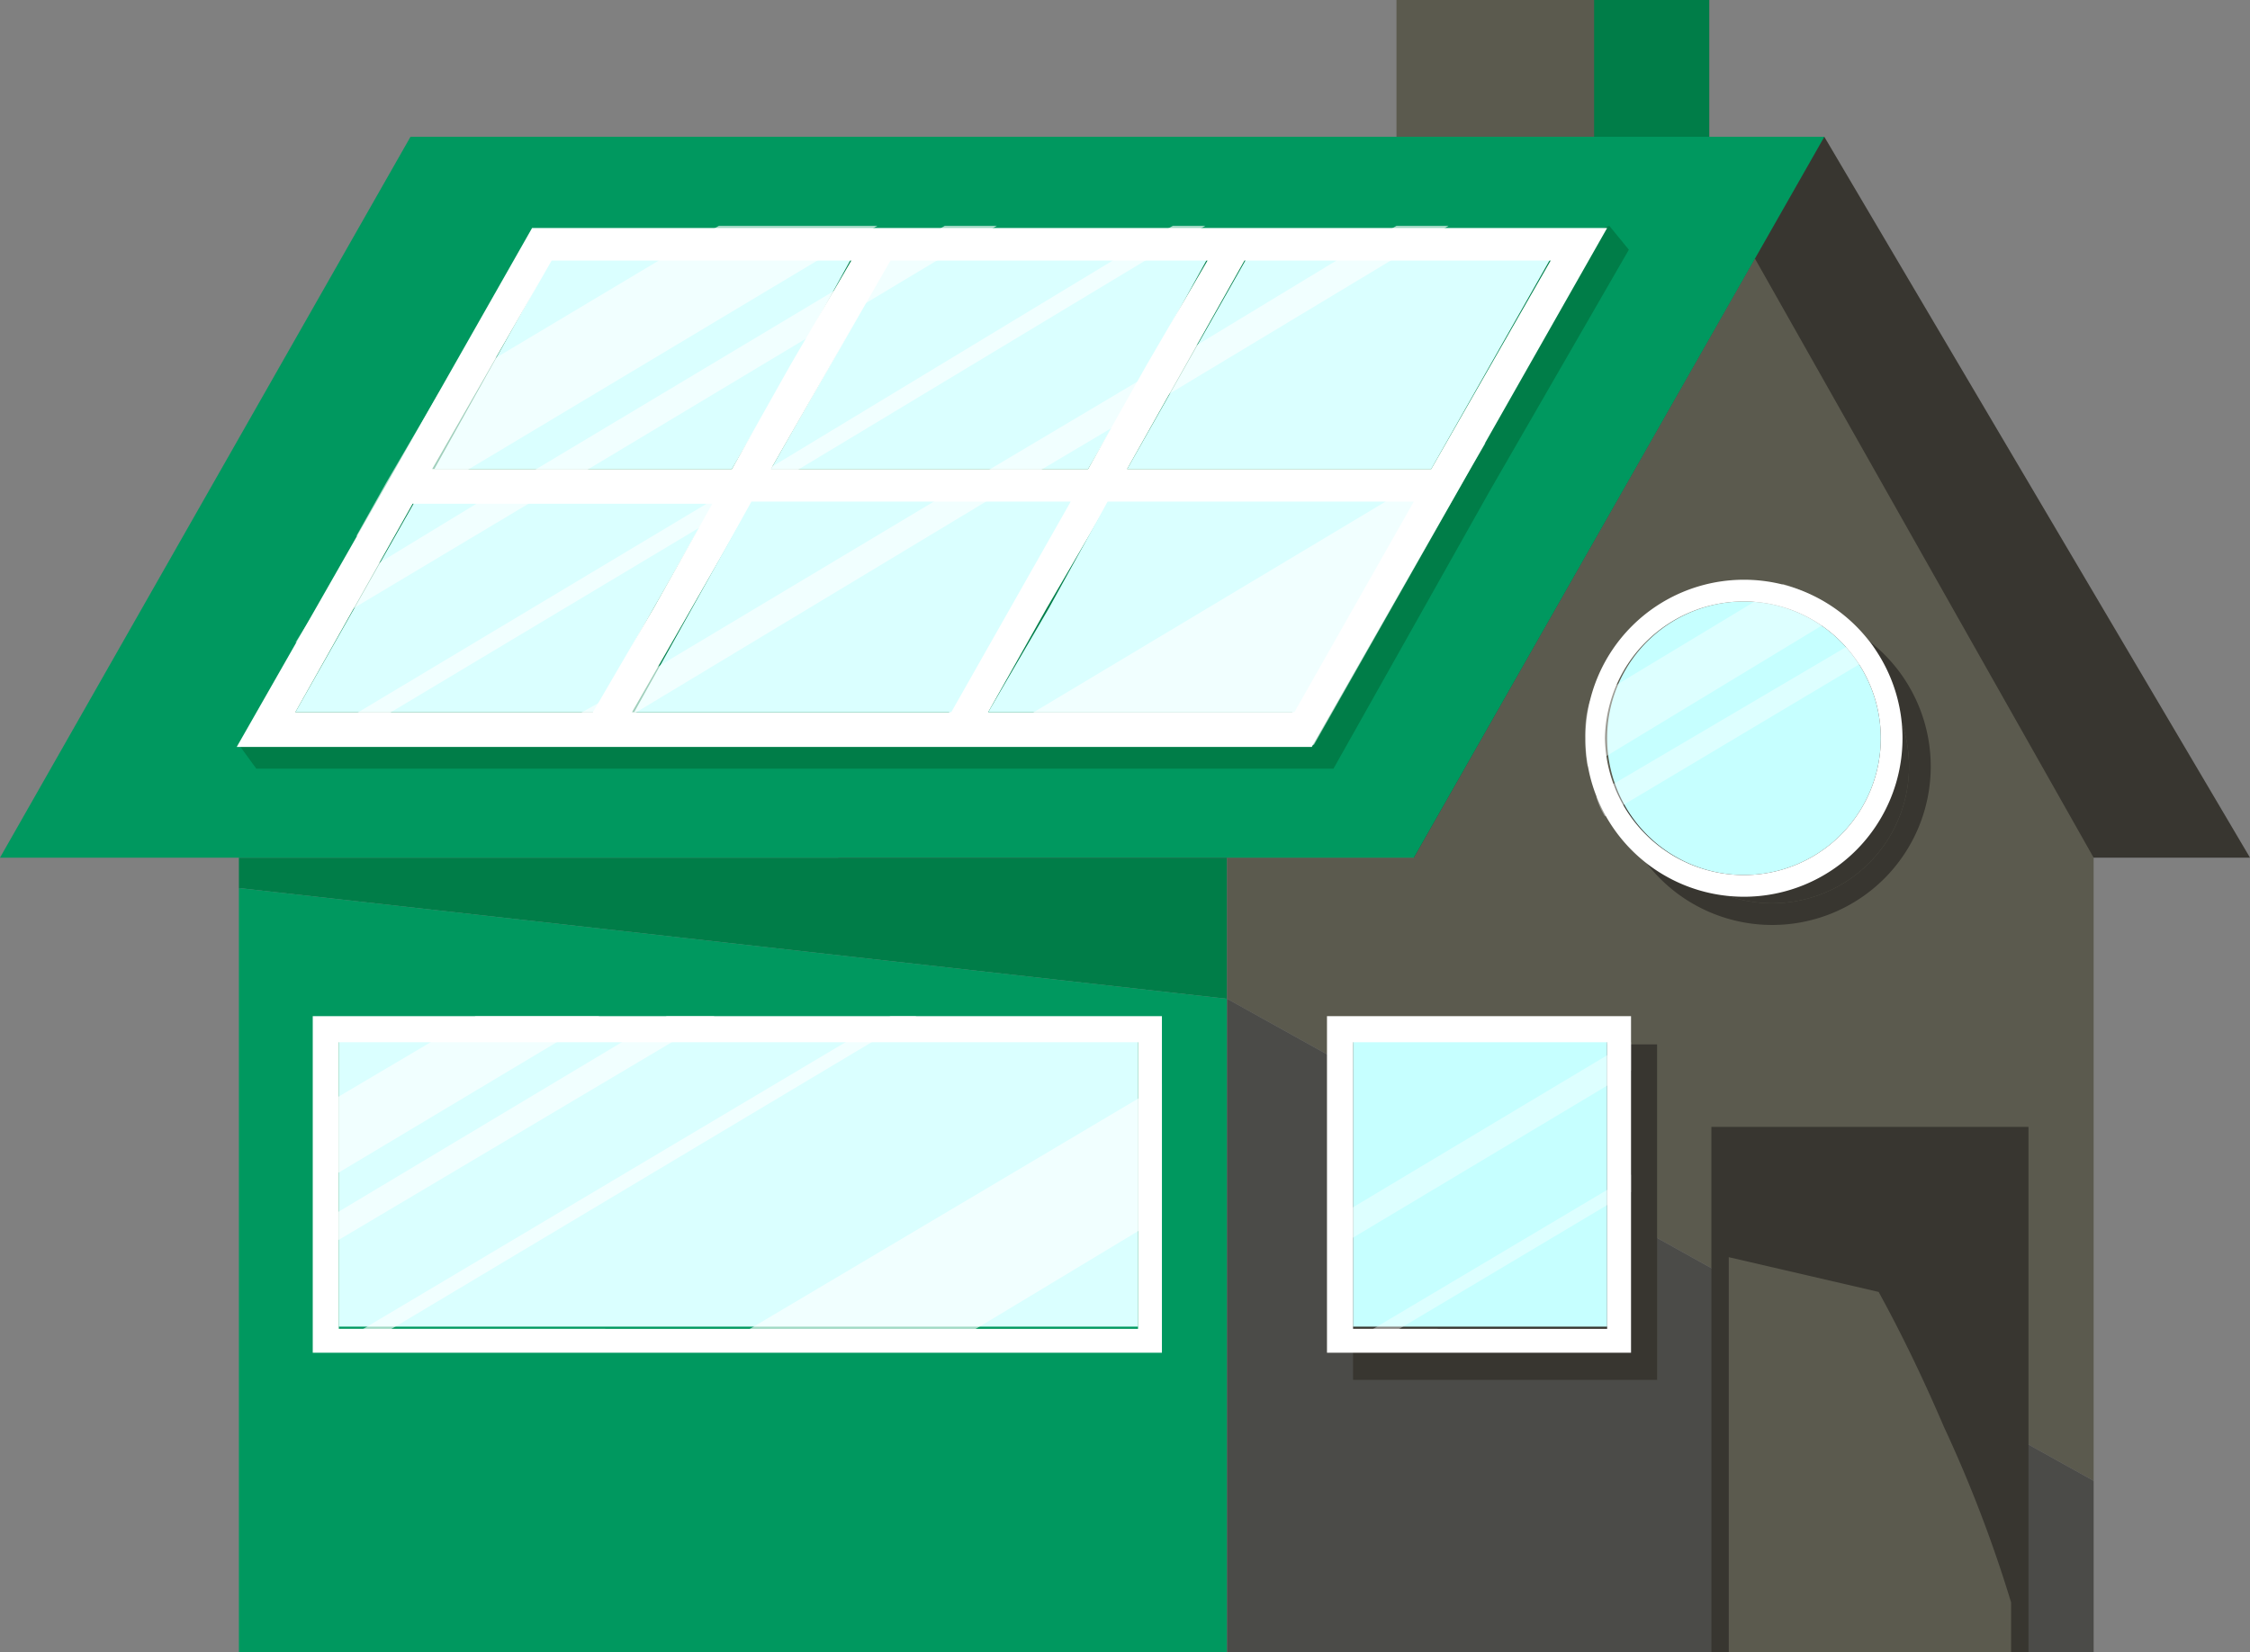 <svg id="graphic" xmlns="http://www.w3.org/2000/svg" viewBox="0 0 103.6 76.1">
  <rect x="0" y="0" width="103.6" height="76.1" fill="#808080" stroke="none"/>
  <title>whom-less</title>
  <g>
    <g>
      <polygon points="11 39.5 11 40.9 56.5 46 56.5 39.5 11 39.5" fill="#007d48"/>
      <polygon points="11 76.1 56.5 76.1 56.5 46 11 40.9 11 76.1" fill="#00985f"/>
    </g>
    <rect x="64.3" width="14.4" height="6.42" fill="#5b5a4e"/>
    <rect x="73.4" width="5.3" height="6.42" fill="#007d48"/>
    <polygon points="18.9 6.3 84 6.3 103.6 39.5 38.6 39.5 18.9 6.3" fill="#383630"/>
    <g>
      <polygon points="96.4 39.5 80.8 11.9 65.1 39.5 56.5 39.5 56.5 46 96.4 68.2 96.4 39.5" fill="#5b5a4e"/>
      <polygon points="56.5 46 56.5 76.1 96.4 76.1 96.4 68.2 56.5 46" fill="#4b4b48"/>
    </g>
    <rect x="78.8" y="51.9" width="14.6" height="24.21" fill="#383630"/>
    <rect x="62.3" y="48.1" width="14" height="15.45" fill="#383630"/>
    <polygon points="84 6.3 18.9 6.3 0 39.5 65.1 39.5 84 6.3" fill="#00985f"/>
    <g>
      <rect x="15.6" y="47.9" width="36.8" height="13.2" fill="#daffff"/>
      <path d="M458.8,696.5V712h39.1V696.5Zm38,14.4H460V697.7h36.8Z" transform="translate(-444.4 -649.7)" fill="#fff"/>
    </g>
    <g>
      <path d="M532.3,685a6.3,6.3,0,1,0-6.3,6.3A6.3,6.3,0,0,0,532.3,685Z" transform="translate(-444.4 -649.7)" fill="#383630"/>
      <path d="M526,677.7a7.3,7.3,0,1,0,7.3,7.3A7.3,7.3,0,0,0,526,677.7Zm-6.3,7.3a6.3,6.3,0,1,1,6.3,6.3A6.3,6.3,0,0,1,519.7,685Z" transform="translate(-444.4 -649.7)" fill="#383630"/>
    </g>
    <g>
      <rect x="62.3" y="47.9" width="11.7" height="13.2" fill="#c6ffff"/>
      <path d="M505.5,696.5V712h14V696.5Zm12.9,14.4H506.7V697.7h11.7Z" transform="translate(-444.4 -649.7)" fill="#fff"/>
    </g>
    <g>
      <path d="M531,683.7a6.3,6.3,0,0,0-6.3-6.3,6.3,6.3,0,1,0,0,12.6A6.3,6.3,0,0,0,531,683.7Z" transform="translate(-444.4 -649.7)" fill="#c6ffff"/>
      <path d="M524.7,676.4a7.3,7.3,0,1,0,7.3,7.3A7.3,7.3,0,0,0,524.7,676.4Zm-6.4,7.3a6.4,6.4,0,0,1,6.4-6.3,6.3,6.3,0,0,1,0,12.6A6.4,6.4,0,0,1,518.3,683.7Z" transform="translate(-444.4 -649.7)" fill="#fff"/>
    </g>
    <polygon points="74.1 10.4 71.3 11.5 59.1 11.5 57.4 11.5 42.8 11.5 41 11.5 25.4 11.5 18.7 23.3 12.8 33.6 11 34.3 11.8 35.4 27.4 35.4 29.2 35.4 43.8 35.4 45.5 35.4 61.4 35.4 68.6 22.6 75 11.5 74.1 10.4" fill="#007d48"/>
    <g>
      <polygon points="33.7 21.6 36.5 16.8 39.2 11.9 25.4 11.9 20 21.6 33.7 21.6" fill="#daffff"/>
      <polygon points="19.1 23.1 13.6 32.8 27.4 32.8 30.1 28 32.9 23.1 19.1 23.1" fill="#daffff"/>
      <polygon points="41 11.9 35.5 21.6 50.1 21.6 52.9 16.8 55.6 11.9 41 11.9" fill="#daffff"/>
      <polygon points="57.4 11.9 51.9 21.6 65.9 21.6 71.4 11.9 57.4 11.9" fill="#daffff"/>
      <path d="M518.4,660.2H468.9L462.2,672l-6.9,12.1h49.5l7.3-12.8h0Zm-30.3,22.3H473.5l5.5-9.6h14.6Zm-16.4,0H458l5.4-9.6h13.8l-2.7,4.8Zm11.9-20.8-2.8,4.8-2.7,4.8H464.3l5.5-9.6Zm13.6,4.8-2.7,4.8H479.9l5.5-9.6H500Zm-.9,4.8,5.4-9.6h14.1l-5.5,9.6Zm-3.7,6.4,2.8-4.8h14l-5.5,9.6h-14Z" transform="translate(-444.4 -649.7)" fill="#fff"/>
      <polygon points="65.1 23.1 51 23.1 48.3 28 45.5 32.8 59.6 32.8 65.1 23.1" fill="#daffff"/>
      <polygon points="34.6 23.1 29.2 32.8 43.8 32.8 49.3 23.1 34.6 23.1" fill="#daffff"/>
    </g>
    <g opacity="0.63">
      <polygon points="37.8 11.9 40.4 10.4 40.1 10.4 33.1 10.4 30.5 11.9 22.8 16.5 20.2 18.1 17.8 22.2 16.4 24.7 21.6 21.6 37.8 11.9" fill="#fff"/>
      <polygon points="63.8 23.1 47.6 32.8 45 34.3 52.3 34.3 60.5 34.3 64.7 26.9 67.7 21.6 68.4 20.4 63.8 23.1" fill="#fff"/>
      <polygon points="24.5 23.1 27.1 21.6 37.1 15.6 39.8 14 43.3 11.9 45.9 10.4 43.5 10.4 38.4 13.4 24.7 21.6 22.1 23.1 17.5 25.9 14.9 27.5 13.6 29.6 16.3 28 24.5 23.1" fill="#fff"/>
      <polygon points="36.8 21.6 52.9 11.9 55.5 10.4 54 10.4 51.4 11.9 35.7 21.4 32.7 23.1 16.5 32.8 13.9 34.3 15.4 34.3 18 32.8 32.2 24.3 36.8 21.6" fill="#fff"/>
      <polygon points="48 21.6 51.2 19.7 53.9 18.1 64.2 11.9 66.7 10.4 64.3 10.4 61.7 11.9 55.1 15.9 52.5 17.5 45.6 21.6 43 23.1 30.3 30.7 27.7 32.3 26.8 32.8 24.3 34.3 26.5 34.3 26.7 34.3 29.3 32.8 45.4 23.1 48 21.6" fill="#fff"/>
    </g>
    <g opacity="0.63">
      <polygon points="25.8 47.9 27.6 46.8 21.9 46.8 20 47.9 15.6 50.5 14.5 51.2 14.5 54.6 15.6 54 25.8 47.9" fill="#fff"/>
      <polygon points="31.1 47.9 32.9 46.8 30.7 46.8 28.8 47.9 15.6 55.8 14.5 56.4 14.5 57.8 15.6 57.1 31.1 47.9" fill="#fff"/>
      <polygon points="42.2 46.8 41 46.8 39.1 47.9 16.9 61.1 15 62.2 16.3 62.2 18.2 61.1 40.3 47.9 42.2 46.8" fill="#fff"/>
      <polygon points="52.4 50.6 34.7 61.1 32.8 62.2 43.2 62.2 45.1 61.1 52.4 56.7 53.5 56.1 53.5 49.9 52.4 50.6" fill="#fff"/>
    </g>
    <g opacity="0.4">
      <path d="M528.3,678.5l.9-.5a7.7,7.7,0,0,0-2.7-1.4l-1.3.8-6.3,3.8-1.3.8a4.7,4.7,0,0,0-.2,1.7,5.7,5.7,0,0,0,.1,1.3l.9-.5Z" transform="translate(-444.4 -649.7)" fill="#fff"/>
      <path d="M530.2,679l-.8.5-10.7,6.3-.8.6a3.6,3.6,0,0,0,.4.9l.8-.5,10.9-6.5.8-.5A1.6,1.6,0,0,0,530.2,679Z" transform="translate(-444.4 -649.7)" fill="#fff"/>
    </g>
    <g opacity="0.4">
      <polygon points="74 48.6 62.3 55.6 61.2 56.3 61.2 57.6 62.3 57 74 50 75.1 49.3 75.1 48 74 48.6" fill="#fff"/>
      <polygon points="63.4 61.1 61.5 62.2 62.7 62.2 64.6 61.1 74 55.5 75.1 54.9 75.1 54.1 74 54.8 63.4 61.1" fill="#fff"/>
    </g>
    <g>
      <path d="M530.9,709.2c1.1,2,2.1,4.1,3,6.2a61.3,61.3,0,0,1,3.1,8.1V710.8Z" transform="translate(-444.4 -649.7)" fill="#383630"/>
      <path d="M537,710.8v-8.1h-9.7c1.3,2.1,2.5,4.3,3.6,6.5Z" transform="translate(-444.4 -649.7)" fill="#383630"/>
      <path d="M527.3,702.7H524v4.9l6.9,1.6C529.8,707,528.6,704.8,527.3,702.7Z" transform="translate(-444.4 -649.7)" fill="#383630"/>
      <path d="M530.9,709.2l-6.9-1.6v18.2h13v-2.3a61.3,61.3,0,0,0-3.1-8.1C533,713.3,532,711.2,530.9,709.2Z" transform="translate(-444.4 -649.7)" fill="#5b5a4e"/>
    </g>
  </g>
</svg>
